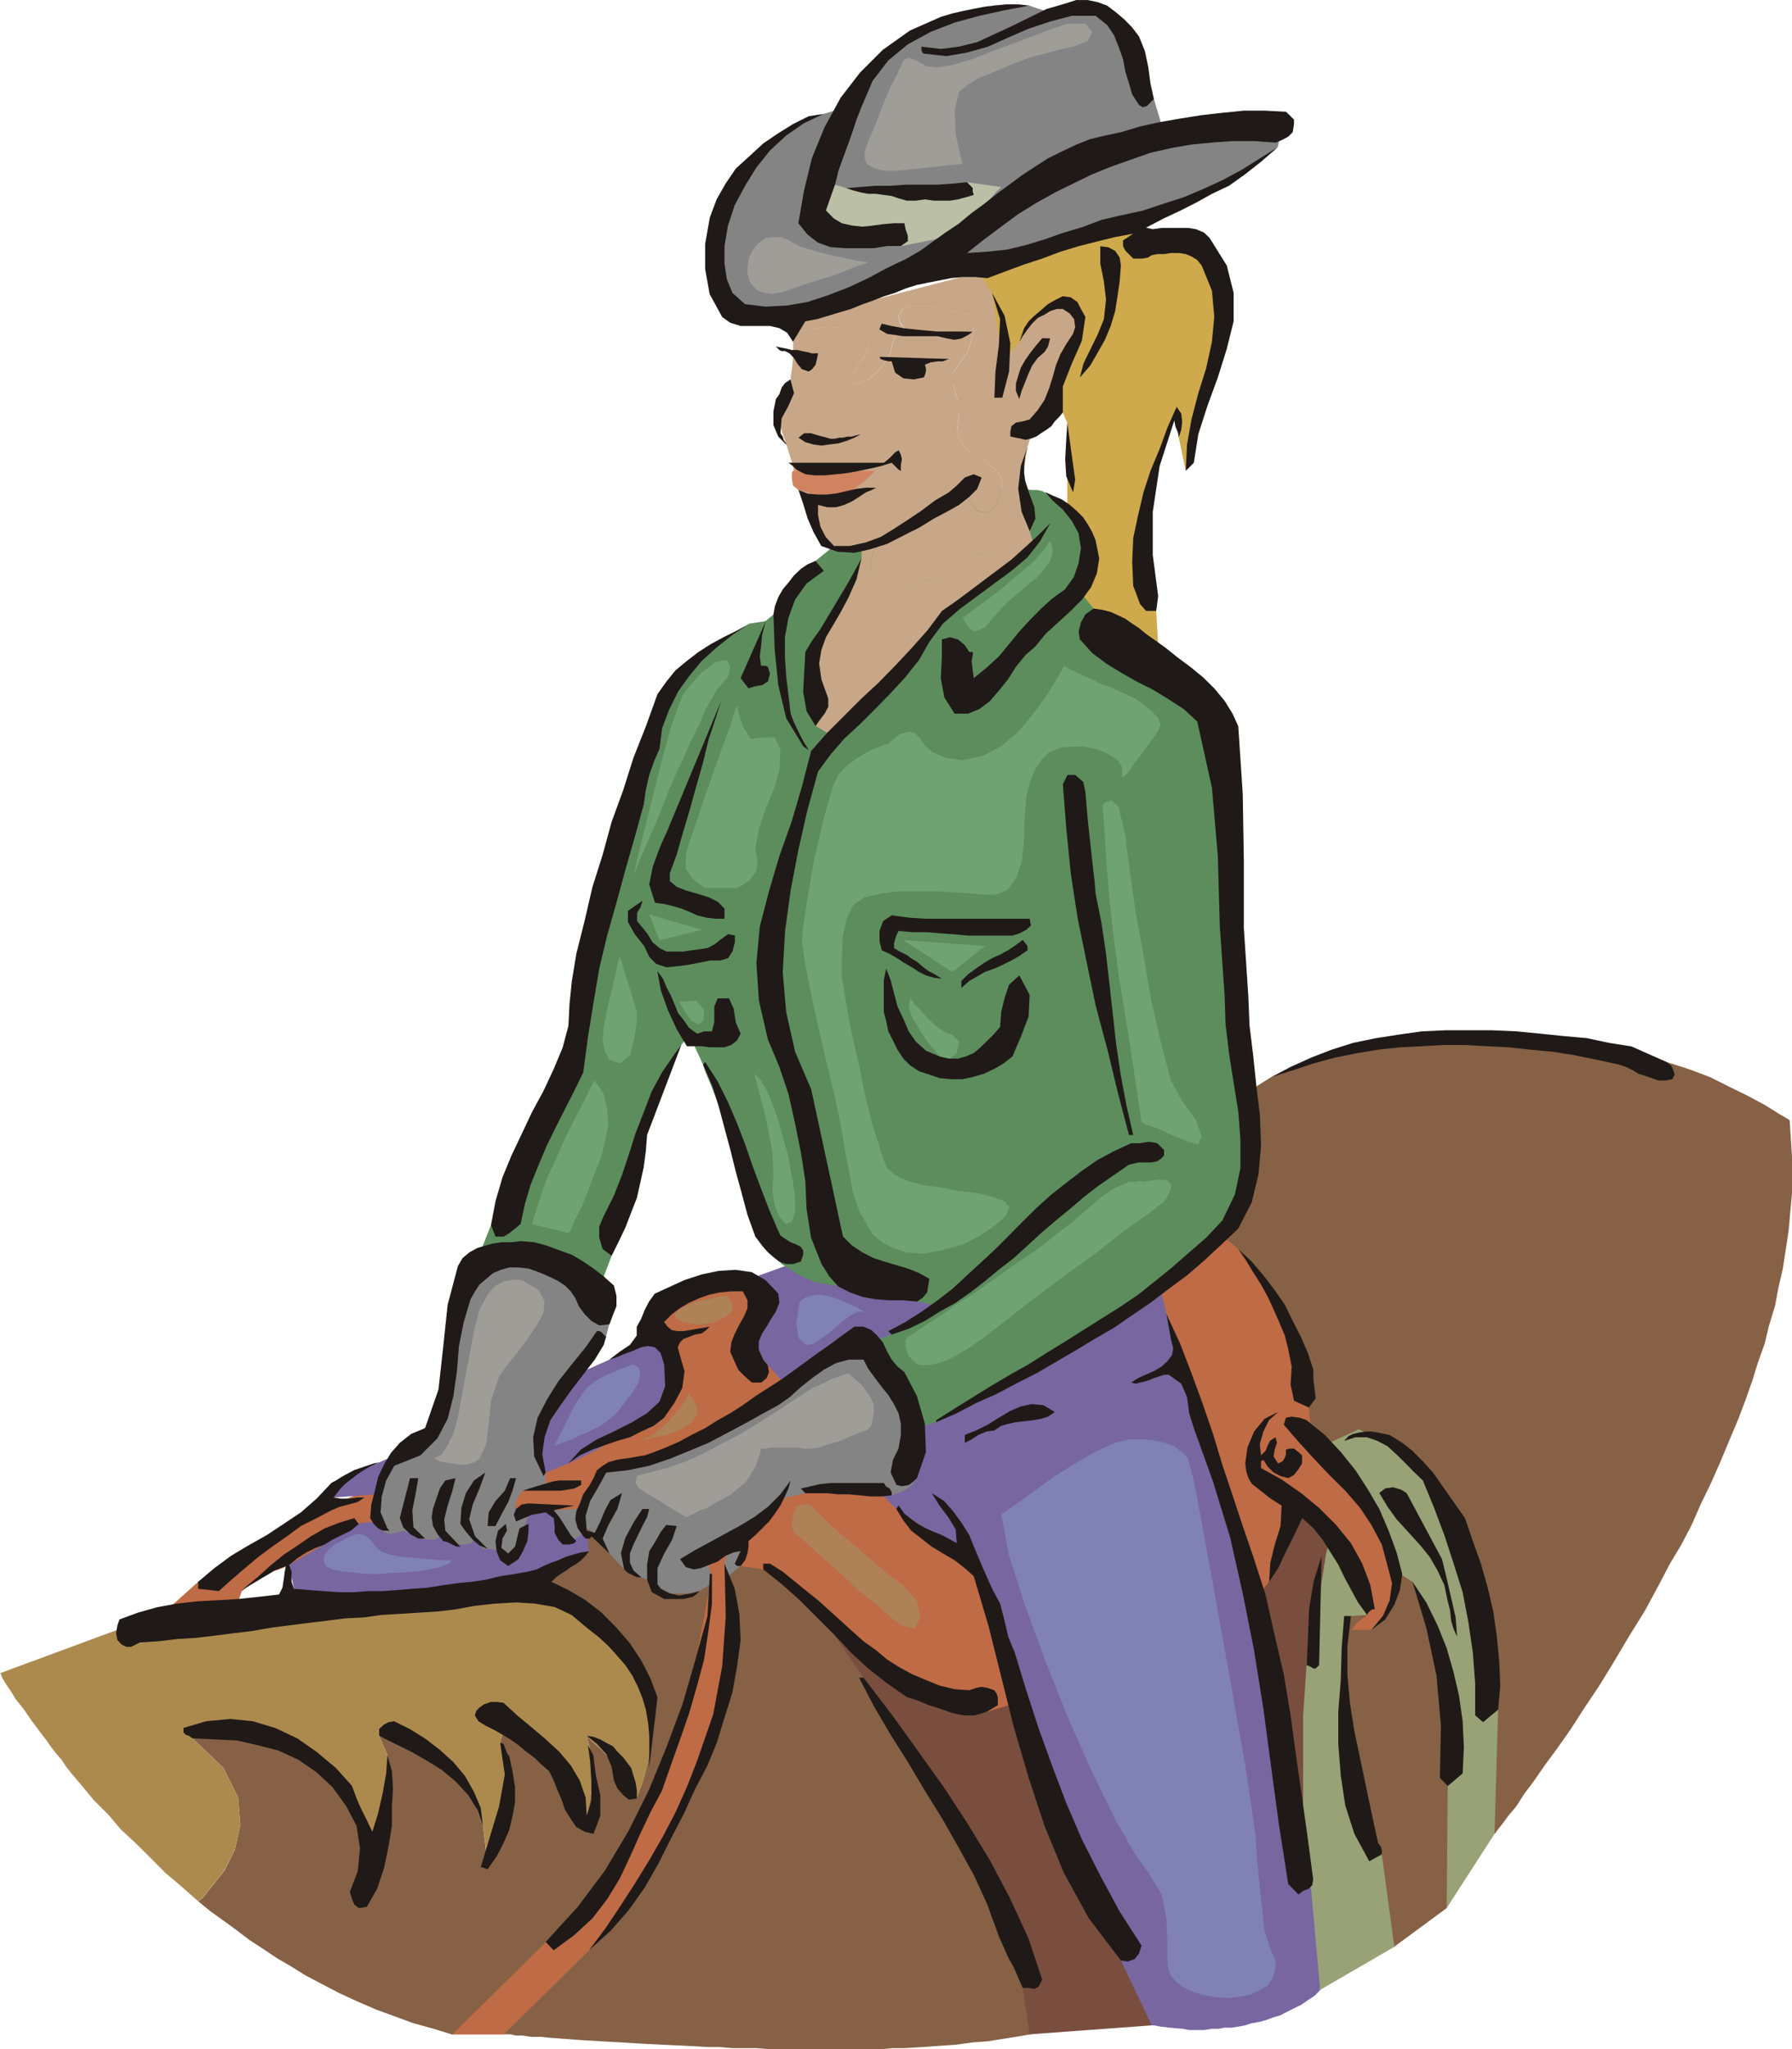 <svg xmlns="http://www.w3.org/2000/svg" width="960" height="1097.213" shape-rendering="geometricPrecision" text-rendering="geometricPrecision" image-rendering="optimizeQuality" fill-rule="evenodd" clip-rule="evenodd" viewBox="0 0 10 11.429"><path fill="#866145" d="M9.987 6.248l-.02-.013-.043-.025-.07-.044-.096-.052-.102-.05-.114-.057-.12-.045-.122-.039-.064-.019-.082-.019-.095-.025-.109-.019-.12-.019-.134-.02-.14-.018-.146-.006-.159-.007-.159.007-.165.006-.165.025-.172.026-.166.044-.164.058-.166.07-.191.12-3.699 2.27-.127.425-.286.033.019-.006h.038l.013-.007.088-.006.084.006.082.026.076.038.07.05.083.07.082.083.09.102.076.12.038.135.006.133-.006.134-.019.113-.026.096-.025.064-.006.025-.019-.051-.038-.058-.046-.057-.05-.057-.044-.05-.045-.038-.025-.025-.013-.014.032.127v.147l-.02.12-.012.052-.038-.09-.058-.095-.076-.083-.076-.082-.077-.063-.063-.058-.044-.032-.02-.013-.031.109.032.145.006.122-.006.107-.025.084-.027.069-.025.051-.025.025-.007.013-.019-.152-.057-.159-.077-.122-.095-.088-.101-.057-.096-.044-.076-.02-.057-.013h-.02l.046.108.012.21-.038.21-.05.172-.027.063-.05-.293-.122-.21-.158-.133-.178-.082-.178-.031-.153-.014-.108.006-.038.008.172.164.083.166.012.153-.031.14-.057.114-.07.088-.052.065-.025.019.07.057.07.05.07.051.076.058.077.05.076.051.076.044.083.052.095.05.096.05.1.046.102.044.103.038.107.039.109.03.107.033.287-.101v.1h.038l.032.007h.038l.044.007h.058l.057.006.082.006.096.007.102.006.108.006.114.007.12.006.128.006.127.007h.064l.07.006h.133l.07.006H4.915l.068-.006h.064l.1-.006.096-.007.09-.006.095-.013.083-.006.082-.013.076-.012.077-.013 2.035-.49.292-.215.146-.464.122.05.005-.006.014-.02.025-.031.032-.044.044-.052.044-.069.057-.076.058-.084.07-.095.076-.108.077-.12.082-.122.082-.134.083-.14.09-.145.082-.152.057-.109.064-.107.057-.109.05-.114.058-.12.051-.115.05-.12.052-.123.038-.101.038-.107.032-.103.038-.107.025-.103.033-.107.019-.102.025-.108.032-.21.019-.21v-.203z"/><path fill="#AC8A4E" d="M1.074 9.695l.038-.008.108-.006.153.014.178.03.178.083.158.134.122.21.05.292.026-.063.05-.172.039-.21-.012-.21-.046-.108h.02l.057.014.076.019.096.044.101.057.095.088.077.122.057.159.02.152.006-.013.025-.025.025-.051.027-.07.025-.083.006-.107-.006-.122-.032-.145.032-.109.019.013.044.032.063.058.077.063.076.082.076.083.058.095.038.09.013-.052.019-.12v-.147l-.032-.127.013.014.025.025.045.038.044.05.05.057.046.057.038.058.02.051.005-.025.025-.064.026-.096.02-.113.005-.134-.006-.133-.038-.134-.076-.12-.09-.103-.082-.083-.082-.07-.07-.05-.077-.038-.082-.026-.084-.006-.088.006-.013.007H2.81l-.02.006-2.135.235L0 9.332l.006.006.006.019.019.032.026.038.031.05.046.058.044.064.057.076.025.032.026.038.025.032.033.038.025.038.03.038.033.039.032.038.063.076.077.076.07.083.082.076.083.082.082.083.09.076.095.084.025-.02.051-.064.07-.088.058-.115.031-.14-.012-.152-.083-.166z"/><path fill="#98A276" d="M7.418 8.047l.165-.076.013.007.038.019.063.025.07.038.077.044.077.058.069.064.057.063.051.102.052.165.05.203.051.216.044.21.032.178.025.128.008.044-.02.693-.267.414.006-.681v-.134l-.006-.14-.013-.171-.019-.184-.038-.191-.05-.172-.07-.147-.14-.088-.115.273-.09.006-.005.027-.013.063-.013.114-.006.146.006.19.032.23.07.261.102.298.07.516-.414.24-.292-1.817z"/><path fill="#794E3F" d="M4.584 9.013l.235.344.038.051.088.127.134.198.158.247.16.274.139.285.114.287.057.26.039.26.68-.05.846-.63V9.568l.019-.28.032-.171.044-.242.032-.203.02-.09-.02-.114-.044-.267-.051-.287-.032-.183z"/><path fill="#BF6B46" d="M.921 8.988l.185-.166.006-.005.026-.014.038-.025.05-.032.058-.037.07-.045.076-.044.083-.052.082-.044.09-.051.089-.044.088-.038.09-.039.082-.032.076-.019.07-.012 1.36-.584.167-.332.006-.012.025-.026.032-.044.044-.045.051-.044.058-.045.063-.025.063-.013.065.007.057.02.044.018.044.025.038.031.027.02.011.018.008.008 2.084-.51.019.007.037.012.07.02.077.026.076.03.082.033.07.038.052.044.05.065.063.101.065.126.069.141.057.146.046.127.03.108.014.07.013.147.03.03.084.096.108.134.108.166.096.184.044.177-.02.166-.114.14H7.54l.006-.006.019-.025.032-.027.032-.025v-.013l-.007-.044-.019-.063-.031-.084-.045-.094-.07-.102-.089-.115-.12-.107-.166.437-.077.096-1.354.586-.145.044-.027-.006-.063-.02-.095-.031-.12-.052-.147-.069-.15-.095-.16-.115-.16-.147-.324-.26-.216-.032.02.07.005.02.007.063.006.09v.12l-.006.14-.026.152-.038.172-.057.172-.07.164-.07.166-.07.153-.075.145-.077.141-.09.134-.1.126-.115.128-.477.47h-.287l.522-.515.032-.02.076-.069.12-.127.147-.191.153-.274.153-.355.14-.452.107-.566-.654-.368-1.705.318h-.006l-.019.012-.032.013-.038.012-.044.026-.045.02-.045.03-.037.033-.038.114z"/><path fill="#7866A0" d="M1.64 8.86l-.026-.132.388-.229.026-.007.077-.006.107-.02.133-.018.14-.013.147-.02.127-.005h.102l.229.013.184.114.013.115-.013.006-.031.013-.052.02-.07.024-.082.025-.096.032-.107.031-.122.033-.126.025-.128.026-.14.019-.14.012h-.14l-.134-.006-.14-.02z"/><path fill="#858484" d="M3.09 8.423l.012.044.032.076.057.052.083-.058.045-.127z"/><path fill="#7866A0" d="M3.636 7.437l-.235.146-1.285.573-.011.006-.027.007-.038.019-.038.019-.05.03-.038.033-.033.038-.019.044.254-.019.929-.12.127-.051.044-.02.103-.05.14-.083.145-.102.122-.114.063-.12-.019-.121zM6.51 7.329l-.033-.134-2.065-.145-.191.069.013.026.013.063.006.083-.032.095-.025.082.019.065.025.038.02.012.127.147.489.56.126.126.432.286.032.082.077.223.114.318.134.376.14.387.133.363.115.298.076.185.172.362h.012l.038.007.051.006.07.006.038.007H6.719l.044-.007h.038l.033-.006h.038l.038-.006.038-.007.037-.012.046-.008.038-.011.038-.014.038-.011.038-.02.038-.019.039-.019.038-.026.038-.025.031-.032-.05-.553-.013-.09-.044-.234-.065-.344-.076-.4-.082-.413-.096-.394-.088-.319-.084-.21z"/><path fill="#858484" d="M3.986 1.265l.006-.02.013-.057.025-.076.051-.096.077-.1.108-.11.146-.095.185-.076.082-.025V.604l.006-.02.013-.024.02-.033.024-.038.033-.051.044-.044.051-.058.062-.05.076-.051.09-.045.095-.044L5.308.1 5.44.07l.147-.025.159-.013.095.032h.013L5.892.05l.052-.006h.133l.064.02.057.024.044.044.038.058.032.07.031.07.033.07.025.057.019.051.013.032.006.012.044.147.668.02-.02.1-.056.045-.006.007-.02.012-.026.019-.038.026-.044.025-.057.038-.063.033-.07.038-.077.044-.082.038-.09.038-.088.031-.096.033-.101.032-.103.019-.107.019-.038.006-.096.025-.133.032-.159.038-.172.044-.158.033-.128.032-.082.012-.077.019-.107.032-.134.044-.145.044-.153.039-.14.026-.114.006-.09-.032-.095-.127-.02-.147.007-.126zM4.807 7.5l-.02.014-.05.025-.077.038-.101.057-.115.063-.12.07-.122.07-.12.076-.121.07-.12.058-.115.044-.109.032-.09.025-.076.02-.044.013h-.019l-.012.013-.026.038-.038.05-.031.063-.032.065-.006.063.019.051.057.031.082.115.083.09.095.043.09.039v.006l.006.007.013.012.019.013.03.013h.096l.07-.013.07-.044-.02-.115.11-.07-.02.076.02.07.07-.057v-.158l.254-.224.107-.025h.013l.044-.013.058-.006.07-.007h.159l.076.013.062.025.02-.006.05-.019.045-.032.026-.038v-.121l-.013-.101-.02-.115-.037-.12-.052-.115-.08-.101zM2.607 7.08l-.02.122-.05.274-.052.292-.044.184-.025.038-.038.026-.058.031-.057.032-.051.044-.05.052-.032.069-.014.09-.006.012-.005.031-.008.046v.044l.013.044.026.032.045.013.076-.019.006.006.025.013.026.012.039.013.038.006h.037l.032-.019.025-.03.045.069.02.007h.044l.038-.007.019-.039.006.013.019.033.02.025h.025l.064.006.013.013.025.013.038-.007.038-.057.05-.16-.069.039-.006-.02v-.05l.006-.05.038-.052.127-.032v-.07l-.012-.024-.027-.065L3 8.022l.058-.12.051-.07.05-.077.057-.077.052-.069.044-.057.038-.051.026-.033.006-.012.044-.179-.006-.005-.025-.026-.045-.032-.05-.038-.057-.044-.07-.038-.071-.032-.076-.02-.077-.005-.075-.006-.07.006-.064.013-.057.012-.038.007-.026.006z"/><path fill="#5D8D5D" d="M4.654 3.045l-.103.083-.196.266-.083.07-.09.014-.018.012-.058.032-.082.044-.09.064-.094.07-.083.082-.057.083-.02.083-.019.07-.05.178-.076.26-.084.3-.082.31-.076.279-.05.223-.02.126-.013.09-.038.127-.057.14-.063.153-.065.14-.057.12-.037.076-.013.032-.14.26-.083.21.013-.005.044-.014.065-.019.076-.012h.088l.102.012.102.046.096.069.107.051.063-.166.007-.038.025-.095.039-.146.044-.178.057-.19.07-.191.07-.185.077-.153.044-.057.077.166.012.038.045.108.057.146.07.172.07.171.063.16.051.12.025.064.039.126.007.008.019.012.03.019.039.026.051.025.05.019.065.013.063.006.438.088.088.02-.229.165-.112.039.012.019.026.044.036.064.045.077.038.082.039.082.025.07.013.05.126-.038.013-.006.039-.019.05-.025.077-.045.089-.044.1-.057.115-.064.122-.07.127-.076.133-.083.128-.082.126-.09.128-.088.115-.09.107-.089.095-.088.013-.013.026-.032.032-.058.038-.076.038-.101.025-.12.013-.148-.007-.164-.025-.23-.03-.31-.033-.363-.038-.374-.033-.35-.025-.293-.019-.203-.006-.076-.585-.668-.146-.527h-.07l-.12-.064h-.007l-.013-.007-.025-.006h-.032l-.044-.006h-.122l-.07.006-.076.006-.09.02-.1.026-.102.03-.114.039-.12.051-.127.063z"/><path fill="#CEAA4D" d="M5.39 1.48l.032-.005.095-.025.133-.039.16-.038.165-.045.152-.038.128-.031.082-.013.052.089h.019l.038-.007.063-.006.077.006.069.013.07.025.051.045.031.07.008.095v.12l-.02.147-.026.153-.03.165-.033.16-.044.158-.045.147-.039-.185-.012-.172-.007.02-.025.062-.032.084-.038.107-.037.109-.032.114-.025.096-.014.076.006.146.033.152.038.121.019.051.012.204-.362-.217-.076-.095.006-.012.013-.026.012-.05.007-.064v-.07l-.013-.082-.038-.09-.057-.095v-.451L5.93 2.3l-.434.039z"/><path fill="#BABFA6" d="M4.59 1.01l.133.039h.084l.095.006.106-.006h.115l.108-.006.096-.007.07-.02.19.027-.006.006-.026.025-.031.038-.038.038-.046.051-.044.045-.044.038-.038.032-.287.057h-.019l-.051-.007-.074-.012-.09-.013-.089-.02-.076-.024-.063-.032-.033-.039-.006-.076.025-.07.027-.05z"/><path fill="#8082B4" d="M6.3 8.028h.089l.057.007.056.012.051.02.044.031.033.038.032.121.044.235.057.311.064.357.064.356.057.324.037.248.02.14.012.166.02.197.019.177.038.115.019.038.006.038-.006.038-.013.039-.025.038-.044.025-.052.026-.069.012-.07.007-.07-.007-.064-.012-.057-.02-.052-.025-.038-.031-.03-.038-.014-.052v-.12l-.006-.14-.026-.133-.075-.122-.077-.108-.108-.19-.128-.262-.133-.298-.127-.319-.114-.31-.09-.28-.044-.23.025-.018.064-.044.096-.07.107-.077.12-.076.122-.07.102-.045zM4.463 7.258l-.007.039-.012.083.012.082.045.039.038-.006.039-.027.044-.03.044-.039.038-.032.045-.032.039-.02h.038l-.013-.005-.033-.02-.044-.018-.057-.026-.063-.019-.057-.007-.058.013zM3.535 7.61h-.007l-.025.011-.038.013-.045.02-.044.018-.045.025-.044.033-.025.025-.052.076-.05.101-.045.09-.02.038h.007l.019-.006.032-.013.038-.013.039-.02.044-.018.038-.02.038-.018.038-.026.052-.044.044-.057.044-.057.032-.051.013-.05-.007-.039zM2.002 8.556h-.006l-.025.006-.032.014-.033.019-.037.019-.032.025-.025.032-.007.031.013.032.038.02.058.011.069.007.07.006h.07l.058-.006h.044l.101-.007.07-.012.058-.013.031-.012.02-.007.012-.012v-.007h-.063l-.063-.006-.07-.006-.077-.007-.07-.012-.05-.02-.027-.025-.03-.039-.033-.025-.019-.006z"/><path fill="#70A373" d="M4.114 3.935l-.014.032-.025.082-.045.12-.05.141-.051.146-.044.134-.039.108-.019.07v.076l.038.057.05.038.02.013h.179l.025-.013.044-.03.038-.052.007-.051-.013-.077.02-.107.037-.109.044-.107.033-.109.006-.114-.031-.07h-.065l-.07.007-.044-.07-.025-.077zM3.986 3.694l-.02.019-.05.038-.057.063-.05.063-.026.07-.045.128-.044.165-.045.178-.045.179-.038.151-.025.109-.006.038.006-.025.025-.064.038-.089.045-.101.045-.109.038-.101.038-.084.02-.044.018-.038.025-.057.032-.07.039-.076.03-.076.039-.065.026-.05.025-.026.038-.044.013-.057-.019-.038zM4.951 4.152h-.013l-.024.012-.038.013-.05.025-.051.032-.052.038-.044.05-.032.065-.05.178-.052.221-.038.218-.025.164-.007.088.02.127.031.16.039.178.044.19.045.184.038.178.025.153.025.127.02.109.032.088.038.07.038.064.051.044.062.032.077.025.095.007.101-.019.115-.032.101-.051.083-.058.057-.05.02-.05-.026-.032-.07-.026-.083-.02-.101-.011-.101-.02-.096-.012-.09-.025-.07-.033-.044-.038-.024-.057-.025-.082-.032-.096-.025-.101-.026-.109-.02-.108-.024-.102-.02-.09-.019-.094-.019-.108-.019-.12v-.115l.006-.115.02-.094.037-.076.065-.044.088-.02.094-.013h.223l.102.006.095.007.077.006h.05l.064-.025.05-.064.033-.095.013-.127v-.076l.006-.077.006-.082.019-.076.026-.07.038-.058.044-.044.063-.026.07-.006h.064l.063.013.052.019.044.025.032.025.019.032V4.336l.013-.006.025-.027.025-.038.038-.05.039-.051.032-.044.03-.045.014-.032-.013-.038-.037-.038-.045-.038-.05-.033-.052-.025-.044-.019-.026-.013-.025-.012-.044-.013-.046-.025-.044-.019-.044-.02-.038-.018-.025-.013-.007-.006-.012.025-.033.057-.05.082-.07.096-.084.102-.095.083-.107.057-.115.025-.095-.013-.07-.031-.045-.038-.025-.038-.032-.033-.032-.006-.05.013zM5.371 3.445l.02-.013.05-.038.07-.05.09-.07.081-.07.083-.07.057-.063.038-.057v.006l.007.013.006.025v.032l-.013.038-.03.044-.046.05-.07.058-.076.064-.057.057-.045.05-.038.046-.039.019-.025.006-.03-.025z"/><path fill="#70A373" d="M6.28 4.66l.006.057.02.153.031.216.045.247.045.26.056.242.051.191.058.107.082.115.032.09-.02.044-.056-.014-.044-.019-.046-.019-.044-.019-.038-.019-.038-.012-.025-.007-.02-.012H6.37l-.02-.14-.05-.331-.058-.356-.032-.248-.02-.182-.018-.23-.012-.196-.008-.084.014-.019.038-.012.038.038zM6.389 6.591h-.007l-.02-.005-.025.005h-.032l-.05.02-.051.025-.057.038-.064.057-.045.038-.05.044-.07.052-.07.057-.083.063-.089.057-.089.065-.082.057-.09.063-.082.05-.07.052-.07.044-.057.038-.038.026-.032.02-.006.005-.007.014v.038l.019.05.045.045.038.006.057-.006.064-.019.063-.032.064-.038.056-.038.046-.033.03-.025.052-.038.095-.076.134-.102.153-.114.152-.109.134-.107.107-.077.065-.045.03-.025.04-.03.024-.04.013-.031v-.025l-.019-.02-.051-.007zM3.459 5.333l-.014.05-.025.114-.032.134-.019.102-.006.07.013.063.025.045.058.02.057-.046.025-.101.013-.096v-.044zM3.319 6.026l-.013.02-.025.05-.038.076-.046.089-.05.101-.045.102-.044.095-.032.084-.058.184.204.05.013-.018.025-.058.039-.076.032-.082.019-.051.025-.064.032-.083.02-.083.018-.089-.007-.088-.019-.083zM4.209 5.988l.02.076.043.165.038.19.006.134-.006.083.014.09.025.062.038.039.032-.014.018-.05v-.076l-.012-.096-.013-.063-.012-.076-.026-.09-.025-.095-.033-.095-.03-.077-.039-.069zM3.916 5.186L3.623 5.1l.058.144zM3.79 5.587l.012.02.025.043.032.044.039.02.03-.026v-.057l-.043-.05zM5.04 5.243l.457.033-.183.145zM5.079 5.568l.006.006.019.026.025.025.032.038.038.038.038.032.039.026.038.012.038.038-.013.064-.044.038-.052-.019-.03-.038-.033-.038-.032-.045-.025-.044-.025-.039-.02-.044-.006-.038z"/><path fill="#9E9D98" d="M2.93 7.151l-.006-.006-.025-.007h-.038l-.044.007-.052.025-.044.05-.045.084-.031.12-.026.14-.025.127-.02.115-.019.101-.025.09-.032.063-.032.051-.044.025h.006l.026.014.031.006.038.006.046.007h.038l.038-.013.031-.02.038-.082.013-.114.013-.128.045-.134.044-.063.057-.07.057-.077.052-.076.038-.07.006-.064-.033-.063zM4.736 7.66H4.73l-.019.006-.032.012-.038.013-.051.026-.058.025-.057.038-.07.045-.075.05-.09.057-.107.065-.109.057-.108.057-.102.045-.095.032-.077.019-.088.025-.007.038.019.031.02.013.241.147h.006l.013-.007.025-.012.039-.02.038-.012.038-.025.051-.027.044-.025.083-.07.051-.082.025-.07.007-.032H4.273l.031-.006H4.45l.032.006h.038l.05-.006.058-.019.064-.019.057-.026.05-.02.033-.011.013-.007.006-.006.013-.02.006-.032.006-.038v-.044L4.85 7.78l-.044-.058z"/><path fill="#AF8157" d="M4.062 7.227H4.05l-.044.006-.051.013-.064.012-.057.02-.044.026-.025.025.006.025.038.019.057.013h.064l.063-.013.051-.025.038-.032.006-.038zM3.846 7.774l-.006.006-.013.026-.025.038-.038.044-.038.044-.045.039-.045.038-.05.019h.018l.051-.012.064-.013.07-.025.063-.038.038-.046v-.05zM4.513 8.39l.02.014.045.044.063.063.082.07.09.077.09.076.073.063.065.045.076.089.019.09-.032.063-.077-.02-.063-.05-.08-.07-.104-.083-.1-.096-.096-.082-.083-.076-.057-.05-.019-.02-.006-.026.006-.063.02-.051z"/><path fill="#9E9D98" d="M4.17 1.519v.007l.007.019.006.025.019.025.026.026.038.012.044.006.064-.012.07-.025.076-.026.083-.025.076-.025.063-.026.052-.02.038-.011.013-.008h-.013l-.044-.006-.058-.013-.064-.012-.076-.019-.07-.019-.057-.019-.038-.019-.032-.019-.038-.013h-.039l-.044.006-.038.026-.032.038-.025.05zM5.027.369L5.021.38l-.019.045-.032.057-.032.077-.03.075-.032.083-.031.07-.02.057v.038l.013.032.032.02.032.012.036.006h.07l.363-.038-.013-.051-.025-.115-.006-.132.025-.103.044-.038.063-.038L5.55.4 5.644.36 5.74.323l.095-.025.09-.025.063-.013.082-.032.025-.05-.038-.046h-.101L5.873.16l-.101.038-.115.044-.121.044-.114.045-.108.031-.083.014-.057-.006L5.11.336 5.072.323 5.047.33z"/><path fill="#C8A788" d="M5.371 3.14l-.063.038-.07.032-.071.026-.076.019-.07.013h-.064l-.043-.007-.03-.012-.027-.058v-.07l.026-.063.031-.032.037-.02.057-.038.07-.05.083-.057.082-.045.07-.039.058-.006.038.02.044.057.052.013.05-.038.032-.084.006-.05-.012-.038-.026-.032-.038-.031-.039-.027-.038-.025-.037-.025-.032-.032-.032-.063.007-.065.006-.057v-.05l-.02-.045-.012-.063v-.058l.032-.05.051-.07.025-.09.006-.082-.025-.032-.032-.006-.038-.006-.05-.013-.058-.013-.057-.012H5.08l-.038.012-.027.045.007.038.026.031.013.013-.058.02-.019.038-.013.063-.038.064-.024.031-.032.032-.031.025-.032.014-.025.011h-.02l-.013-.017v-.027l.033-.063.044-.057.013-.057-.038-.058-.046-.019-.05-.013-.057-.006h-.051l-.044.006-.039.007-.032.006h-.006l-.013-.006-.013-.013-.006-.019-.013-.019-.012.006v.191l-.006.07-.007.044v.02l-.044.089-.02.088.007.09.032.095.032.102.018.082.013.051.006.02.057.076.007.101.031.07.052.045.051.026.057.012.05.007.033-.007h.013v.051l-.007.02-.02.037-.03.063-.033.077-.038.076-.038.077-.038.063-.032.045-.031.113-.008.16.013.14.006.063.109.065.07-.052.089-.09.095-.114.1-.12.096-.127.076-.102.051-.077.02-.025.374-.26-.006-.007h-.019L5.6 3.134l-.013-.013-.02-.012-.024-.013-.032-.006h-.045l-.044.019z"/><path fill="#C8A788" d="M5.746 2.962l-.031-.185v-.151l.012-.096.007-.038.006-.019.013-.038.03-.057.046-.058.044-.076.025-.108.027-.096.03-.07L6 1.915l.026-.084-.013-.07-.082-.037h-.058l-.051.019-.038.03-.038.033-.025.038-.02.032-.005.026-.008.005-.101.122-.006-.102-.02-.127-.018-.114-.007-.052-.077-.114-1.022.267.013.02.006.018.013.013.013.006h.006l.032-.006.039-.007.044-.006h.051l.057.006.05.013.046.02.038.057-.013.057-.044.057-.033.063v.027l.014.017h.019l.025-.011.032-.014.03-.025.033-.032.024-.03.038-.065.013-.063.02-.039.057-.019-.013-.013-.026-.03-.007-.04.027-.044.038-.012h.095l.057.012.058.013.05.013.038.006.032.006.025.032-.006.082-.025.09-.051.07-.032.05v.058l.013.063.019.045v.05l-.006.057-.007.065.032.063.032.032.037.025.038.025.039.027.038.03.026.033.012.038-.006.05-.032.084-.05.038-.052-.013-.044-.057-.038-.02-.057.006-.07.039-.083.045-.082.057-.07.05-.058.038-.037.02-.03.032-.027.063v.07l.026.058.031.012.043.007h.064l.07-.013.076-.02.07-.025.07-.032.064-.038.051-.031.044-.02.045.001.032.006.025.013.019.012.013.013.006.006h.019l.006.007.14-.102z"/><path fill="#CF8360" d="M4.425 2.626l-.006.012v.032l.006.038.031.025.026.006.044.013.045.006.057.007.064-.013.063-.019.064-.044.064-.063z"/><path fill="#1F1A17" d="M5.746.031l-.14.026-.14.031-.14.038-.133.052-.127.069-.109.09L4.87.45l-.063.147-.027.069-.025.076-.025.07-.026.07-.025.07-.019.077-.025.07-.026.075.045.045.044.026.057.013.058.006.057-.006.057-.008.062-.005h.058l.006.032.013.038v.03l-.039.027h-.076l-.075.012H4.71l-.076-.006-.07-.025-.058-.045-.051-.063.032-.184.044-.18.07-.171.09-.165.108-.14.127-.127.152-.108.172-.076.063-.019.057-.013.063-.013.063-.012.058-.007.064-.006h.063z"/><path fill="#1F1A17" d="M6.356.203l.033.082.019.09.012.09.019.087-.02.02-.018.019-.025.007-.02-.013-.038-.058L6.3.464 6.28.4 6.267.33 6.242.26 6.217.197 6.179.14 6.114.088h-.133L5.86.12 5.74.16l-.115.05-.114.051-.115.032-.114.02-.127-.014-.007-.006L5.142.28V.26l.109.013.1-.013.102-.025L5.55.19l.095-.044.102-.05L5.84.05l.103-.03.063-.02h.063l.057.012.052.019.05.038.045.038.044.045zM7.221.692l-.007.045-.025.025-.038.02-.032.013-.12-.008h-.121l-.115.008-.114.011-.115.02-.114.026-.108.038-.108.038-.109.044-.107.052-.102.05-.102.057-.102.063-.095.07-.095.071-.096.076.109-.007.114-.012.108-.026.102-.031.108-.038.108-.032.102-.039.108-.025.12-.026.115-.038.115-.037.107-.045.109-.05.108-.058.102-.064.101-.063-.095.082-.089.07-.09.064-.095.045-.09.05-.087.044-.096.045-.095.05.038.008.05-.007h.147l.044.007.045.019.031.03.096.154.038.152v.159l-.038.153-.05.16-.058.158-.051.159-.025.159-.045.045.007-.147.025-.14.038-.146.044-.14.032-.147.013-.14-.013-.145-.057-.14-.025-.031-.032-.02-.032-.013-.039-.006h-.044l-.038.006h-.038l-.031.006-.02.013-.031.006H6.324l-.019-.019-.025-.025-.013-.025v-.032l.057-.038-.101.019-.102.025-.102.026-.102.031-.101.038-.101.033-.103.038-.101.038-.07-.006h-.07l-.063.006-.065.013-.063.012-.063.013-.064.02-.058.024-.063.02-.062.024-.057.02-.064.026-.064.019-.063.019-.063.019-.065.012-.069.114-.032-.05-.044-.026-.052-.012h-.164L4.075 1.8l-.045-.032-.07-.128-.025-.14V1.36l.026-.147.038-.101.05-.088.057-.084.077-.07.076-.07.084-.057.082-.051.088-.044.084-.013-.109.051-.101.07-.09.083-.076.095-.063.102-.058.108-.038.115-.019.114v.096l.013.088.031.076.07.063.115.014.12-.006.115-.02.115-.038.114-.044.109-.051.106-.057.109-.052.076-.044.07-.051.07-.05.076-.051.07-.058.07-.051.07-.056.07-.051.07-.052.076-.05.07-.045.077-.038.082-.039.076-.03.083-.02.09-.019.106-.032.115-.025.115-.02.114-.018.115-.013.12-.012h.115l.12.006.02.019.012.012.013.013z"/><path fill="#1F1A17" d="M5.434 1.087L5.39 1.1l-.044.012-.045.007h-.089l-.05-.007-.052.007h-.05l-.046-.013-.038-.013-.044-.006-.043-.006h-.044l-.038-.007-.046-.012-.038-.013.077-.006.083-.007h.087l.083-.006h.179l.082-.006.082-.008.02.02.012.013v.019zM6.255 1.48l-.007.09-.012.082-.013.083-.025.083-.032.077-.039.069-.044.076-.057.065.02-.077.037-.076.044-.09.033-.082.012-.109-.012-.101-.02-.101v-.096l.045.006.038.02.025.037zM5.593 2.218h-.044l.006-.146.019-.146.007-.146-.045-.147.07.128.032.153-.007.158zM6.057 1.767l-.02.134-.056.127-.05.127V2.3l-.02.025-.025.025-.019.027-.026.019-.03.019-.027.019-.031.012-.032.007-.025-.007-.033-.006-.025-.006v-.026l.006-.031.025-.02.038-.007.039-.011.045-.052.038-.057.025-.063.02-.063.018-.065.025-.063.033-.057.038-.058L6 1.824l-.006-.044-.025-.032-.038-.025h-.033l-.038.012-.03.019-.039.019-.032.032-.025.032-.027.038-.019.031.014-.038.013-.038.025-.038.032-.031.038-.032.038-.033.044-.025.039-.019.044.006.038.027.019.038zM5.428 1.85l-.025.018-.038.02-.038.007-.045-.008-.05-.012H5.04l-.046-.007-.044-.006-.043-.025.013-.032.055.013.065.012.063.007.063.006.064.006h.134z"/><path fill="#1F1A17" d="M5.86 1.887l-.012.046-.019.03-.038.033-.032.044-.02.045-.018.045-.02.05-.013.045-.019-.045V2.14l.013-.044.014-.044.025-.044.032-.045.03-.038.033-.039zM4.565 1.97l-.006.032-.008.032-.019.025-.019.013-.038-.013-.025-.03-.02-.033-.024-.025-.013-.007-.012-.006h-.02l-.012-.006-.02-.02.033.007.03.006.027.007h.031l.025.006.032.006.025.007zM5.295 2.002l-.033.013h-.03l-.039.006-.032.013.006.02v.018l-.006.02-.006.013-.057.011-.057-.006-.046-.032-.019-.063h-.019l-.025-.006-.018-.007-.006-.012zM4.355 2.416l.013.019.006.02.013.018v.006l-.044-.044-.027-.064v-.077l.014-.069.019-.026.013-.038.019-.025.03-.02.02.077-.031.07-.038.07zM6.578 2.44v-.005l-.006-.026-.013-.031-.006-.033-.082.255-.038.254v.242l.03.229-.011.082h-.057l-.033-.038-.019-.051-.019-.05-.006-.134L6.324 3l.027-.127.03-.127.039-.12.051-.122.044-.12.051-.115.026.038.005.044-.005.046zM5.988 2.746l-.038-.09-.006-.095.006-.107.006-.095.044.317zM4.615 2.441l.019.006h.024l.025-.006h.02l.025-.006h.025l.025-.007.026-.006-.038.02-.045.018-.044.013-.05.006-.044.006-.044-.006-.045-.013-.038-.025.032-.025h.038l.038.012zM5.734 2.492l-.013.05-.006.052v.044l.006.044.025.076.026.07.006.064-.032.07-.045-.108-.019-.127.014-.127zM5.027 2.626l-.013-.007-.012-.012-.013-.013-.013-.013-.062.019-.057.013-.063.013-.064.012-.064.007-.063.006h-.058l-.05-.006-.026-.013-.025-.013-.019-.02-.025-.018h.532l.025-.02.02-.019.018-.019.02-.012.012.025.006.025-.006.033zM5.478 2.663l-.025.064-.044.044-.057.045-.057.032-.083.044-.083.051-.088.044-.09.046-.094.03-.088.02-.096-.006-.09-.032-.043-.077-.033-.076-.025-.082-.026-.077.051.02.058.005h.05l.051-.006.057-.013.052-.012.057-.007h.057l-.025.013-.032.013-.038.025-.039.025-.044.02-.045.013h-.05l-.051-.013v.057l.013.064.03.058.046.05h.088l.09-.02.082-.03.075-.046.077-.05.076-.051.076-.057.077-.045.044-.038.045-.045.05-.018z"/><path fill="#1F1A17" d="M6.114 3.014l.02.101-.013.082-.032.077-.051.07-.063.063-.07.064-.07.064-.057.07-.057.05-.052.064-.044.07-.051.063-.05.058-.058.044-.063.026h-.076l-.057-.09-.02-.108.006-.12v-.096l.045-.012.045.012.038.032.025.038h.02v.013l-.007.037.006.052.006.044.07-.057.07-.064.057-.069.057-.07.058-.063.064-.065.063-.057.07-.05.05-.07.026-.077.013-.082-.013-.083-.038-.07-.05-.063-.058-.051-.038-.045.044.02.046.019.044.03.038.033.038.038.025.038.025.044z"/><path fill="#1F1A17" d="M5.186 3.58l-.057.1-.076.096-.083.09-.08.082-.09.09-.089.082-.076.088-.07.095-.058.21-.051.223-.044.23-.031.226-.013.23.019.222.05.222.09.21.177.82.051.051.058.038.063.032.062.02.064.019.064.019.063.025.057.032-.006.038-.006.038-.026.031-.031.02-.076-.007h-.084l-.074-.006-.07-.013-.07-.025-.064-.032-.051-.057-.044-.07-.058-.146-.025-.159-.007-.158-.025-.16-.032-.159-.037-.165-.051-.152-.064-.153-.05-.216-.014-.21.019-.203.051-.197.058-.196.07-.197.056-.191.051-.198.09-.102.095-.095.096-.096.095-.088.093-.095.09-.096.09-.101.082-.109.082-.057.076-.057.077-.058.076-.057.076-.057.07-.063.077-.07.07-.07-.058.102-.07.089-.089.075-.095.07-.096.071-.095.07-.096.083zM4.78 3.23l-.044.1-.044.083-.045.077-.038.064-.025.07-.013.076.013.09.038.106v.046l-.02.038-.024.031-.027.038-.05-.082-.019-.109.006-.114.006-.108.038-.063.046-.064.038-.064.038-.063.038-.064.038-.063.039-.07.038-.07z"/><path fill="#1F1A17" d="M4.597 3.184l-.096.07-.064.09-.037.101-.02.109v.107l.007.109.013.107.012.103.019.05.025.051.026.052.031.05-.03-.02-.096-.158-.044-.185-.02-.197-.007-.197.008-.044.019-.051.025-.044.032-.038.03-.039.04-.038.037-.025.044-.019zM6.439 3.566l.063.045.07.056.07.052.07.057.064.063.058.07.044.071.032.07.025.38.006.37v.375l.025.38.007.166.02.164.018.172.02.166.006.165-.014.16-.038.158-.075.146-.095.09-.096.089-.095.082-.103.076-.101.077-.102.069-.101.07-.109.063L6 7.533l-.108.063-.108.063-.115.058-.107.057-.115.051-.108.057-.115.05v-.011l.103-.065.101-.063.102-.063.108-.064.102-.057.101-.064.103-.063.101-.064.102-.064.1-.063.104-.07.095-.076.094-.076.096-.084.095-.082.09-.096.07-.145.031-.147v-.159l-.012-.158-.026-.16-.025-.159-.02-.166-.005-.158-.027-.387-.011-.393-.033-.382-.082-.369-.076-.07-.09-.058-.082-.05-.09-.045-.088-.05-.083-.051-.077-.058-.069-.076-.007-.044.013-.051.025-.045.045-.032.05.007.046.012.044.02.038.018.038.027.038.025.039.032zM4.247 3.713h.025l.013.006.006.019.006.019-.012.044-.032.02-.038.006-.038.012-.044-.057.14-.317-.02.076-.006.063-.007.057zM3.68 4.177l-.03.069-.027.076-.019.084-.012.082-.051.185-.051.178-.05.184-.052.183-.044.184-.032.19-.031.192-.026.197-.05.102-.052.102-.051.101-.05.102-.046.108-.044.109-.032.107-.025.115-.031.025-.032.026-.032.019h-.045l-.025-.065.025-.132.039-.134.05-.121.057-.12.057-.121.065-.12.057-.122.05-.12.032-.121.006-.12.013-.129.025-.152.046-.183.044-.19.057-.18.05-.183.065-.178.057-.18.07-.177.064-.178.05-.07.051-.063.063-.052.065-.05.069-.044.07-.038.077-.038.069-.038-.096.063L4 3.61l-.083.075-.07.084-.063.088-.051.103-.038.101z"/><path fill="#1F1A17" d="M4.024 3.91l-.032.101-.038.114-.031.128-.038.134-.039.14-.038.127-.032.113-.038.103v.044l.038.032.051.02.063.018.064.02.051.025.038.038v.057h-.051l-.05-.006-.052-.013-.044-.02-.044-.018-.045-.013-.05-.012-.052-.007-.032-.102.02-.101.038-.103.045-.101.222-.534zM6.057 4.418l.013.153.02.184.018.16.006.07.033.164.025.17.019.167.019.171.019.171.026.172.031.166.038.164H6.3l-.063-.24-.057-.236-.065-.242-.05-.241-.051-.247-.038-.248-.025-.248-.02-.254.026-.052H6l.045.039zM3.611 5.205l.031.051.039.032.038.019h.095L3.86 5.3l.045-.006.044-.007.038-.02.038-.03.038-.027.038.007v.038l-.013.05-.025.039-.044.013h-.057l-.063.013-.065.012-.057.007-.057.006-.058-.019-.038-.038-.03-.063-.052-.065-.038-.068V5.08l.082-.057-.012.038-.019.03v.046zM5.746 5.124l.007.038-.026.024-.039.02-.038.012h-.247l-.076-.007-.084-.006-.076-.006h-.076l-.077-.007-.012.026-.007.02-.006.024v.026l.032.019.039.019.025.019.032.019.03.026.033.025.038.02.038.024-.044-.006-.045-.013-.038-.019-.038-.025-.044-.025-.039-.026-.044-.025-.043-.02-.013-.05v-.058l.02-.055.048-.032.096.013.095.006h.477zM5.734 5.276V5.3l-.046.032-.044.025-.051.025-.044.02-.052.018-.044.026-.044.025-.044.039v-.039l.038-.038.044-.032.045-.031.044-.026.045-.02.044-.024.038-.025.044-.033z"/><path fill="#1F1A17" d="M5.243 5.892l.052.012h.051l.044-.012.044-.019.038-.032.039-.038.038-.038.032-.038.006-.083.02-.082.024-.07.057-.052.058.109-.006.12-.044.115-.046.108-.05.039-.051.03-.057.027-.064.019-.057.012h-.063l-.065-.006-.057-.02-.057-.018-.05-.033-.038-.038-.033-.05-.025-.051-.026-.051-.012-.058-.013-.05v-.177l.013-.065.025.064.02.077.018.069.033.07.03.07.039.057.057.051zM3.89 5.765l.02-.006.019-.007h.044l.013-.05v-.09l.019-.044h.063l.026.057.012.077.027.063-.02.038-.032.025-.038.013H3.961l-.045-.006H3.833l-.057-.095-.05-.109-.038-.107-.02-.109.032.044.019.046.026.05.019.045.02.05.03.038.032.045zM9.3 5.923l.026.02.012.026.007.025-.013.025-.038.007h-.038l-.039-.013L9.18 6l-.038-.012-.032-.02-.038-.018-.039-.013-.12-.026-.127-.026-.121-.019-.127-.012-.12-.013-.122-.006-.12-.007h-.12l-.121.007-.122.006-.12.013-.121.02-.12.024-.122.033-.115.038-.12.038.108-.057.115-.052.114-.044.12-.038.127-.026.128-.02.128-.018.132-.006h.261l.134.006.134.013.126.013.134.012.121.026.127.02zM3.611 6.33l-.007.09-.012.09-.019.087-.019.084-.032.082-.032.083-.039.082-.038.076-.05-.038-.019-.063V6.84l.025-.058.057-.114.045-.115.038-.114.038-.12.045-.115.044-.115.058-.108.07-.102.038-.051zM4.343 6.865l.012.025.026.019.03.019.033.013.025.013.013.02v.024l-.013.038-.044.014h-.038l-.038-.013-.033-.026-.03-.026-.027-.03-.025-.033-.019-.025-.044-.122-.032-.12-.033-.12-.03-.121-.033-.122-.032-.12-.038-.12-.05-.115.012-.014.07.109.057.114.052.121.044.115.044.127.045.12.044.115zM6.496 6.414v.03l-.019.02-.02.013-.03.006H6.356l-.032.007-.025.006-.082.057-.084.058-.082.063-.082.07-.077.063-.082.07-.076.07-.077.07-.083.064-.077.064-.082.063-.082.058-.09.05-.082.051-.09.044-.095.032-.019-.019.096-.051.089-.057.09-.064.082-.063.082-.076.076-.07.083-.077.076-.076.076-.077.077-.076.083-.075.083-.065.082-.063.09-.063.095-.051.095-.044h.044l.058-.008.044.008zM3.426 7.17l.014.057v.058l-.02.05-.019.051-.057.006-.044-.025-.038-.038-.032-.044-.02-.046-.025-.037-.032-.032-.038-.025-.038-.019-.044-.02-.046-.018-.038-.013-.056-.006h-.051l-.044.012-.046.019-.038.032-.038.032-.025.038-.025.044-.038.127-.027.134-.011.14-.02.14-.032.126-.057.109-.095.095-.146.058-.045.082-.025.09-.006.088.038.09.012.012h-.038l-.026-.013-.025-.025-.019-.032.006-.076.02-.077.018-.076.033-.07.038-.064.05-.057.064-.05.077-.032.075-.216.026-.235.025-.237.057-.215.026-.045.038-.032.045-.025.044-.013.044-.012.052-.007h.05l.051-.006.076.006.07.019.07.026.07.025.064.038.057.039.057.044zM7.329 7.64v.051l.007.058.006.05-.038.051-.083-.038-.019-.09.006-.1-.019-.096-.019-.077-.032-.076-.031-.07-.032-.07-.038-.069-.045-.07-.038-.063-.044-.065.075.07.065.077.063.082.057.082.044.09.046.09.038.088zM4.343 7.214l.006.052-.02.05-.025.038-.026.045-.025.038-.019.045v.044l.025.057.026.032.006.038-.013.033-.03.025h-.052l-.038-.033-.038-.038-.02-.044-.025-.057.006-.052.02-.05.025-.05.026-.045.019-.045v-.045l-.026-.05H4.08l-.063.006-.057.012-.057.02-.058.026-.051.03-.044.033-.044.044.019.026.025.02.032.005h.031l.038-.006.038-.007.039-.006.032-.006-.02.02-.025.018-.037.006-.033.013-.032.012-.019.02-.012.026.012.044.026.09-.013.094-.044.083-.057.082-.058.045-.07.032-.063.032-.07.02-.07.024-.07.025-.07.032-.064.045.07-.077.089-.057.095-.044.102-.052.083-.05.07-.064.032-.088-.006-.12-.02-.065-.032-.031-.038-.007-.038.007-.044.019-.051.019-.044.019-.039.012.058-.044.057-.038.038-.052V7.4l.025-.045.02-.05.024-.046.032-.044.083-.038.083-.038.095-.031.095-.02.095-.006.09.013.076.044zM6.992 8.677l.07.216.05.223.052.222.038.229.031.229.033.23.032.228.03.228-.005.032-.02.02-.031.012-.026.02-.057-.058-.051-.324-.044-.325-.044-.33-.052-.325-.063-.317-.07-.311-.096-.313-.107-.298-.026-.083-.012-.09-.032-.075-.07-.05h-.026l-.032.011-.025.008-.025.011-.025.008-.027.006-.025.006-.025-.006.039-.025.044-.02.044-.019.044-.026.032-.03.025-.033.007-.038-.013-.052-.025-.14.077.167.063.164.063.172.057.166.052.172.057.17.057.172z"/><path fill="#1F1A17" d="M5.047 7.653l.07.134.044.153.006.158-.05.146-.02.019-.025.019-.039.007-.03-.007-.033-.07.013-.07.031-.063.013-.076V7.94l-.013-.058-.025-.05-.032-.052-.036-.044-.038-.05-.038-.052-.026-.051h-.083l-.07.019-.07.038-.064.046-.063.05-.063.057-.063.044-.07.038-.102.057-.109.058-.108.057-.108.045-.108.044-.115.039-.12.025-.12.013-.045.082-.045.077-.025.082.006.083.045.012.031-.063.026-.063.031-.057.064-.039-.026.089-.05.09-.032.075.038.083-.101-.096-.007.013h-.025l-.013-.013-.031-.044-.014-.051.006-.044.02-.044.019-.052.032-.044.025-.045.019-.044.032-.025.032-.02.045-.013.038-.006.038-.005.044-.008.038-.006.038-.013.077-.03.076-.033.07-.038.076-.038.07-.044.07-.039.07-.045.07-.05.07-.045.07-.045.07-.05.07-.051.07-.051.063-.044.07-.052.07-.05h.05l.046.02.031.03.032.038.024.052.025.044.032.038zM3.382 7.456l-.013.045-.05.082-.064.083-.064.083-.063.088-.057.084-.032.095-.013.095.019.102-.012.019-.052-.109-.006-.107L3 7.907l.052-.101.063-.101.076-.096.077-.095.063-.09h.013l.013.006.012.013zM5.886 7.875l-.038.026-.038.012-.045.008-.044.005-.052.006-.038.008-.044.012-.038.026-.044.006-.046.019-.037.025-.038.019v-.044l.063-.025.064-.032.063-.039.064-.038.058-.025.063-.013.063.006zM7.132 7.875l-.051.046-.031.063-.02.07.007.063.025-.025.013-.032.013-.025.03-.019.008.031-.013.038-.006.038.025.039.025-.012.013-.02.006-.019v-.026l.02-.006h.025l.025.02.02.018v.045l-.02.032-.025.032-.032.018-.044-.012-.038-.02-.032-.031-.025-.039-.013.008v.038l.114.063.109.076.101.083.095.095.083.102.063.114.045.12.025.134H7.66l-.012.007-.013.012-.006.013-.051-.07-.038-.07-.038-.07-.033-.069-.044-.07-.044-.07-.051-.064-.063-.057-.045.095-.045.09-.044.094-.051.076.007-.107.025-.101.032-.103.006-.114-.032-.02-.038-.025-.031-.025-.033-.026-.032-.025-.019-.032-.012-.037-.006-.045.012-.089.038-.09.058-.07z"/><path fill="#1F1A17" d="M7.29 7.92l.103.083.089.095.082.102.07.108.063.108.052.121.044.12.032.121-.013.09-.031.082-.051.082-.077.058.064-.077.038-.088.013-.095-.025-.096-.032-.12-.058-.109-.063-.095-.083-.096-.089-.088-.09-.095-.082-.09-.082-.095.012-.039.032-.006.044.006z"/><path fill="#1F1A17" d="M8.175 8.467l.044.128.045.126.038.134.031.133.02.14.013.134.006.14-.012.133-.084.07-.044-.038v-.178l-.013-.172-.025-.171-.032-.166-.05-.159-.052-.159-.057-.152-.063-.153-.052-.05-.044-.045-.051-.05-.05-.046-.057-.03-.058-.02h-.064l-.063.02.025-.027.026-.012.03-.007.04-.006h.031l.038.006.033.007.03.006.071.044.057.045.058.058.057.063.044.063.044.063.046.065zM2.116 8.156l-.044.019-.044.025-.038.026-.032.025-.032.025-.025.025-.02.026-.019.025.038.006h.052l.044-.006h.038l-.038.025-.051.014-.05.013-.045.019-.083.044-.088.044-.077.057-.083.058-.077.057-.075.063-.076.065-.07.063-.115-.013v-.039l.09-.076.095-.07.094-.056.103-.058.095-.063.096-.064.088-.077.083-.088.025-.013.031-.02.033-.018.038-.02.032-.011.038-.013.038-.013zM2.708 8.213l-.032.088-.038.09-.02.082.033.095.07.07-.045-.018-.038-.033-.038-.044-.031-.044.006-.09.025-.082.045-.07zM2.334 8.244l-.014.083-.019.096.006.095.065.063h-.038l-.046-.025-.038-.038-.019-.051.057-.223zM2.542 8.244l-.019.076-.025.077-.019.076.006.064.084.089h-.02l-.026-.012-.025-.013-.025-.006-.032-.039-.025-.045-.007-.05.007-.045.019-.058.02-.057.03-.044zM2.88 8.244l-.02.07-.024.063-.038.07-.033.064h-.044l.006-.076.038-.063.052-.058.03-.07zM3.243 8.282l-.039.02-.038.006-.038.006H2.918l.038-.013.039-.012.044-.013.044-.013.038-.006h.122zM4.412 8.257l-.012.044-.02.045-.025.05-.031.046-.033.044-.038.038-.038.038-.038.033v.03l-.006.039-.013.038-.025.032h-.019l-.008-.006-.006-.007.033-.07-.039.007-.045.019-.044.032-.051.02-.044.017-.039.007-.044-.013-.032-.044.084-.051.082-.044.082-.045.083-.045.083-.05.076-.057.07-.07zM4.976 8.34l-.055.006h-.064L4.8 8.34l-.064-.006h-.063l-.057-.006h-.122l-.025-.026.051-.012.058-.013.057-.006h.297l.013.02.02.011.011.02z"/><path fill="#1F1A17" d="M8.047 8.696l.026.107.025.109.025.109.008.107-.02-.044-.013-.044-.006-.058-.013-.051-.019-.09-.038-.082-.044-.076-.057-.07-.064-.07-.064-.07-.05-.07-.046-.076.033-.026.044-.006.045.013.031.02zM5.536 8.86l.045.084.025.096.02.088.037.09.064.21.07.215.076.21.077.203.088.204.103.203.107.198.122.19-.014.045-.025.031-.038.013-.038-.006-.179-.235-.14-.255-.107-.26-.09-.273-.082-.28-.07-.28-.07-.28-.083-.28-.05-.045-.057-.044-.065-.038-.063-.038-.057-.045-.057-.044-.044-.057-.039-.064.012-.02.033.046.038.03.038.027.044.025.045.02.045.018.038.02.044.025-.006-.077-.038-.063-.052-.07-.044-.07.07.045.05.057.046.063.044.07.031.077.032.076.033.076zM3.204 8.397l-.032.007-.025.006-.026.006-.031.007.031.038.032.05.032.051.031.033-.012.012-.026.007H3.14l-.025-.027-.02-.038v-.038l-.005-.044-.045-.032-.039.007-.038.006-.044.019-.044.019-.013-.038.013-.032.031-.025.038-.006zM3.623 8.416l-.012.045-.026.05-.025.051-.025.052-.02.05v.051l.02.044.044.038h-.025l-.026-.013-.025-.012-.02-.019-.018-.09.025-.087.045-.084.05-.076zM2.002 8.5l-.044.037-.052.025-.05.025-.044.027-.051.019-.051.025-.05.032-.046.038.013.037v.057l.013.039.083.007.082.006.082.006h.084l.082-.006h.083l.083-.006.082-.007.083-.006.082-.013.084-.012.082-.008.076-.011.083-.02.083-.013.075-.013.046-.012.038-.019.044-.019.038-.013.044-.02.038-.011.046-.013.044-.006-.02.025-.024.025-.027.02-.03.018-.027.02-.03.018-.027.02-.025.024.095.046.096.057.09.07.082.083.076.088.063.096.051.1.039.104-.046.393v-.178l-.006-.07-.013-.076-.019-.064-.025-.063-.032-.064-.038-.057-.05-.057-.045-.05-.057-.052-.064-.05-.083-.07-.095-.045-.109-.019-.107-.007-.12.007-.11.012-.108.02-.101.012-.101.006-.109.007-.101.006-.102.014-.102.005-.108.014-.101.012-.103.013-.101.013-.109.019-.101.012-.102.013-.108.013-.102.006-.108.013-.102.006-.025.013-.025.012H.705L.68 9.173l-.025-.026-.007-.038.007-.044.012-.033.103-.038.107-.03.108-.02.115-.013.115-.006.114-.007.113-.012.115-.013.019-.038.007-.044.006-.046.006-.03-.03.011-.033.013-.032.02-.031.018-.033.02-.032.019-.03.019-.026.019.025-.025.07-.058.07-.063.07-.057.077-.051.076-.052.076-.044.083-.032.082-.025z"/><path fill="#1F1A17" d="M2.836 8.664l.038-.038.012-.05.013-.052.05-.025v.044l-.006.052-.025.057-.025.044-.057.038-.045-.032-.02-.05-.006-.057.014-.058.044-.038.006.038-.025.044-.006.052zM3.776 8.511l-.025.076-.044.077-.038.082v.09l.019.025.025.013.025.013.026.006.025.006.032-.006.038-.006.045-.013-.02.019-.019.013-.025.006-.026.006H3.707l-.07-.038-.026-.07v-.082l.012-.076.032-.051.033-.058.03-.038zM7.361 9.287l-.02.019H7.33l-.02-.012-.018-.007.007-.16.006-.152.025-.153.045-.145zM3.948 9.846l-.07.134-.064.14-.07.134-.07.14-.076.133-.09.127-.1.114-.121.109.09-.12.082-.122.082-.127.082-.133.077-.134.07-.134.063-.14.057-.146.09-.26.05-.267.02-.28-.007-.293.057.14.026.14.007.146-.02.147-.026.145-.044.141L4 9.72zM4.297 8.721l.07.044.064.052.07.057.064.051.063.057.064.058.063.057.064.057.07.05.062.052.07.044.07.038.076.032.076.031.084.02.082.006.038-.013.031-.006.033.006.038.013.013.02.006.019v.044l-.063.038-.065.019h-.063l-.063-.013-.07-.025-.064-.02-.057-.024-.063-.02-.109-.076-.106-.083-.096-.089-.095-.101-.095-.095-.096-.096-.101-.09-.103-.082v-.032z"/><path fill="#1F1A17" d="M3.973 8.778v.166l-.02.153-.024.159-.039.145-.044.153-.051.147-.05.14-.051.146-.064.12-.057.12-.057.128-.057.121-.07.115-.083.108-.102.094-.114.084-.045-.046.179-.196.152-.203.133-.223.114-.23.096-.234.09-.241.07-.242.069-.249.013-.235zM8.162 9.891l-.083.07-.044-.045.006-.292-.025-.28-.057-.266-.077-.256.077.115.063.128.051.127.038.133.031.133.02.141.007.146zM7.539 9.013l-.02.166v.165l.014.153.025.16.032.15.031.148.032.152.033.153.005.02.014.018.006.02v.024l-.07.039-.083-.153-.051-.159-.025-.166-.014-.177v-.178l.014-.178.005-.178.014-.179zM4.819 9.357l.151.197.147.204.145.203.134.204.128.21.114.216.102.222.076.228-.02.039-.024.013-.032-.006h-.033l-.025-.057-.025-.058-.032-.057-.025-.057-.026-.058-.02-.057-.024-.063-.02-.057-.076-.166-.088-.159-.09-.158-.095-.153-.095-.16-.096-.152-.094-.16-.082-.158zM2.81 9.497l.076.07.076.063.083.07.076.07.064.076.05.084.033.095.006.101.026-.082v-.108l-.007-.115-.012-.088.03.056.014.114.025.109v.114l-.038.102-.05-.012-.046-.026-.03-.044-.033-.052-.019-.057-.025-.057-.019-.05-.026-.052-.044-.038-.039-.038-.044-.032-.044-.037-.045-.032-.044-.026-.045-.026-.05-.025L2.67 9.6l-.02-.032.007-.025.019-.02.026-.018.038-.013h.031zM1.964 9.96l.026.071.025.057.032.064.031.064.032-.103.026-.114.019-.108.007-.102.025.09.006.095-.006.101v.109l-.02.12-.024.115-.038.114-.058.102-.045.007-.025-.02-.013-.031-.012-.039.044-.114.013-.128-.019-.126-.057-.109-.077-.107-.09-.084-.1-.069-.11-.051-.12-.031-.114-.026-.127-.006-.121-.006-.02-.014-.018-.006-.012-.013v-.025L1.15 9.6l.134-.013.127.013.127.038.122.058.107.075.108.09zM2.695 10.184l-.031-.09-.051-.082-.07-.076-.077-.064-.082-.051-.089-.051-.09-.044-.089-.045v-.038l.027-.025.025-.013L2.2 9.6l.088.044.084.052.082.063.076.069.064.076.051.09.038.09z"/><path fill="#1F1A17" d="M3.522 9.86l.013.043.012.039.007.045v.044l-.045.006-.031-.025-.033-.038-.019-.044-.013-.077-.03-.07-.052-.057-.057-.045.038.006.038.014.032.019.038.019.025.03.033.033.019.025zM2.842 9.796l.019.088.013.084v.082l-.013.076-.02.083-.031.07-.039.076-.05.07-.038-.012.05-.166.052-.172.032-.178-.026-.177.019.006.007.019.012.032z"/></svg>